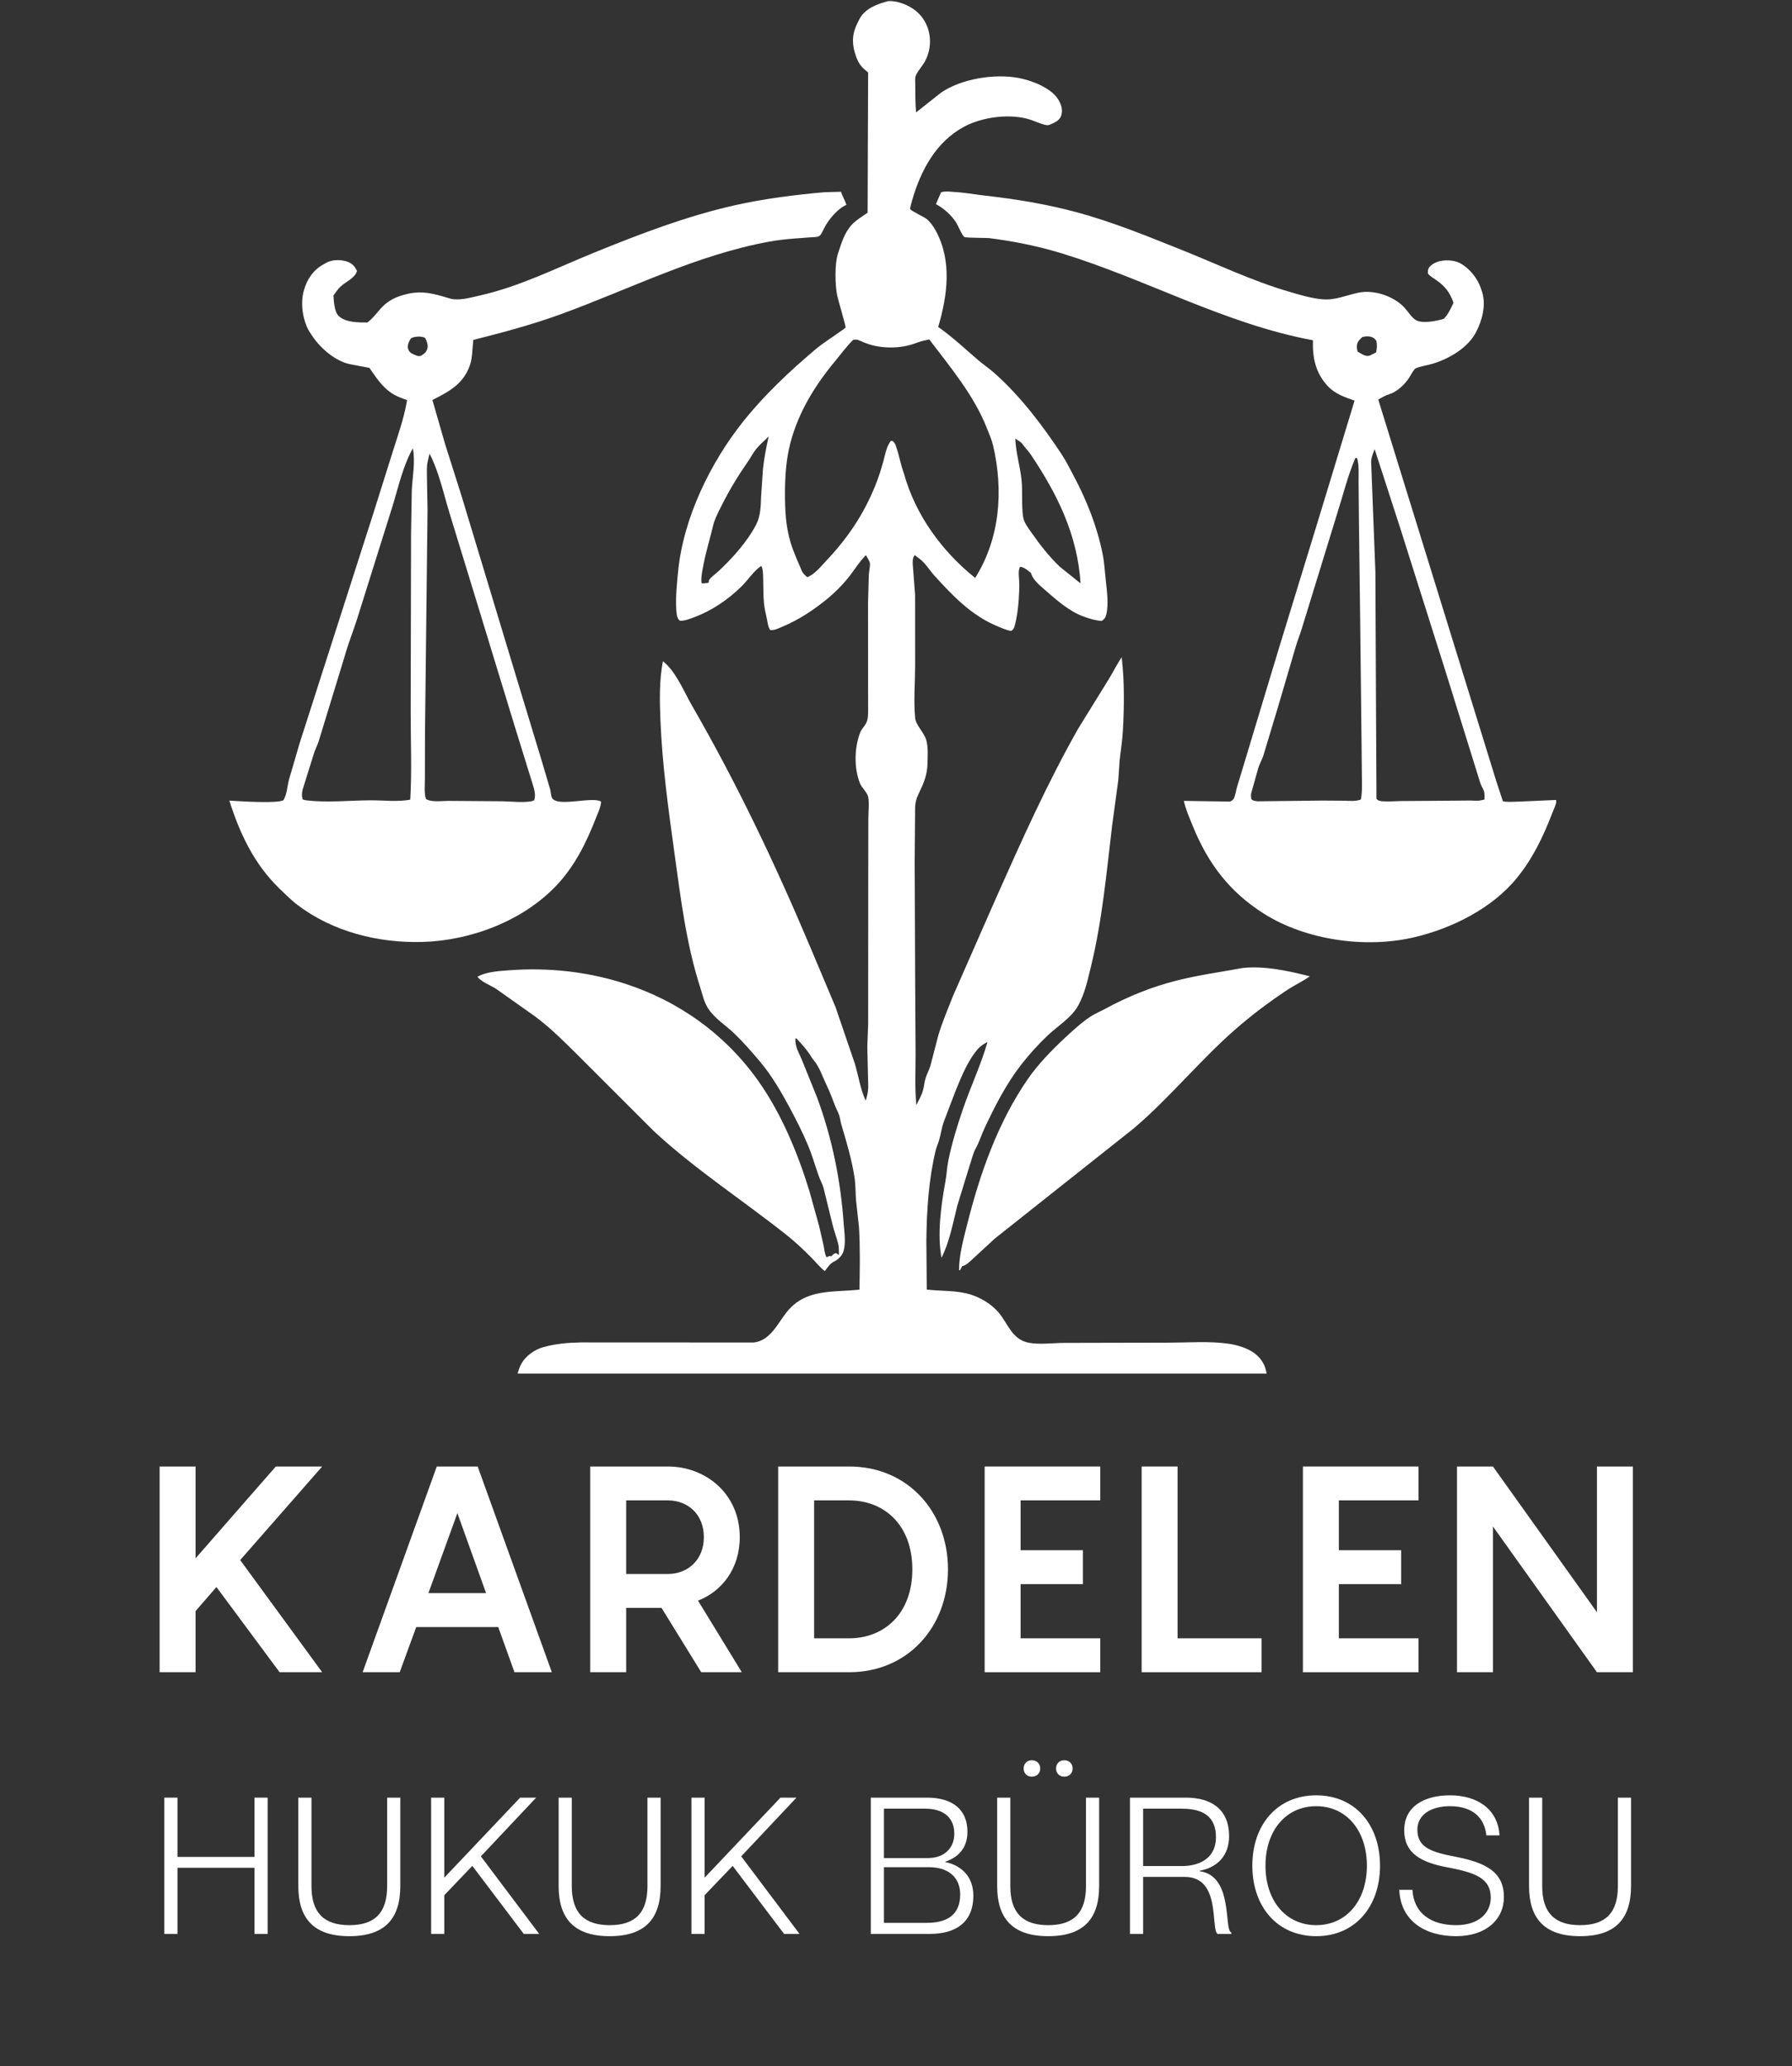 <svg xmlns="http://www.w3.org/2000/svg" xmlns:xlink="http://www.w3.org/1999/xlink" width="242" zoomAndPan="magnify" viewBox="0 0 181.5 209.25" height="279" preserveAspectRatio="xMidYMid meet" version="1.0"><rect x="0" y="0" width="181.5" height="209.25" fill="#333333" stroke="none"/><defs><g/><clipPath id="a238b0c09a"><path d="M 94 19 L 157.613 19 L 157.613 96 L 94 96 Z M 94 19 " clip-rule="nonzero"/></clipPath><clipPath id="d249a927ec"><path d="M 23.098 19 L 86 19 L 86 96 L 23.098 96 Z M 23.098 19 " clip-rule="nonzero"/></clipPath><clipPath id="84c4fc3d8f"><path d="M 48 0.113 L 129 0.113 L 129 139.113 L 48 139.113 Z M 48 0.113 " clip-rule="nonzero"/></clipPath></defs><path fill="#ffffff" d="M 125.898 98.027 C 128.145 97.805 130.504 98.332 132.664 98.875 C 131.961 99.387 131.137 99.754 130.406 100.238 C 128.539 101.473 126.766 102.805 125.082 104.281 C 121.5 107.422 118.469 111.176 114.848 114.262 L 100.75 125.441 L 98.449 127.566 C 98.203 127.781 97.918 128.082 97.605 128.184 L 97.457 128.227 L 97.238 128.637 L 97.133 128.637 C 97.133 127.137 97.578 125.504 97.945 124.051 C 99.238 118.891 101.062 113.68 104.105 109.273 C 105.145 107.77 106.527 106.352 107.859 105.109 C 108.684 104.344 109.527 103.566 110.469 102.941 C 110.926 102.645 111.43 102.441 111.906 102.184 C 114.195 100.934 116.688 99.926 119.223 99.293 C 121.43 98.742 123.664 98.434 125.898 98.027 Z M 125.898 98.027 " fill-opacity="1" fill-rule="nonzero"/><g clip-path="url(#a238b0c09a)"><path fill="#ffffff" d="M 95.316 19.473 C 95.734 19.344 96.164 19.41 96.598 19.438 C 97.672 19.496 98.715 19.691 99.785 19.812 C 102.867 20.164 105.961 20.664 108.961 21.473 C 112.652 22.461 116.238 23.93 119.777 25.348 C 123.336 26.777 126.801 28.434 130.48 29.516 C 131.559 29.836 132.805 30.215 133.922 30.309 C 135.27 30.426 136.312 29.906 137.594 29.641 C 139.164 29.316 141.156 29.984 142.246 31.152 C 142.594 31.527 142.969 32.16 143.402 32.414 C 144.082 32.816 145.539 32.496 146.238 32.289 C 146.691 31.797 146.938 31.266 147.215 30.664 C 146.844 29.621 146.387 29.008 145.48 28.375 C 145.191 28.172 144.867 27.992 144.633 27.727 C 144.617 27.539 144.609 27.398 144.676 27.219 C 144.793 26.902 145.281 26.625 145.586 26.52 C 146.246 26.285 147.238 26.32 147.863 26.645 C 148.793 27.129 149.637 28.164 149.969 29.141 L 150.027 29.316 L 150.125 29.605 C 150.527 30.938 150.113 32.473 149.488 33.66 C 148.66 35.227 146.832 36.293 145.188 36.812 C 144.621 36.992 143.906 37.078 143.379 37.309 C 143.184 37.395 142.824 38.117 142.688 38.312 C 142.23 38.969 141.496 39.691 140.707 39.926 C 140.309 40.047 139.953 40.262 139.594 40.461 L 151.531 79.055 L 152.219 81.152 C 152.703 81.254 153.301 81.191 153.797 81.184 L 157.621 81.016 L 157.637 81.125 C 157.621 81.461 157.332 82.051 157.207 82.375 C 156.309 84.711 155.242 86.949 153.648 88.898 C 151.129 92.016 146.984 94.059 143.152 94.941 C 138.277 96.062 132.293 95.219 128.047 92.555 C 124.555 90.363 122.348 87.457 120.812 83.664 C 120.469 82.812 120.105 82.008 119.902 81.109 L 124.598 81.18 C 124.699 81.109 124.82 81.055 124.902 80.961 C 125.086 80.758 125.188 80.07 125.27 79.773 L 125.953 77.516 L 129.441 65.957 L 133.387 53.09 L 137.195 40.574 C 136.195 40.219 135.246 39.914 134.492 39.113 C 133.242 37.785 132.922 36.219 132.98 34.461 C 124.082 32.809 116.215 28.332 107.641 25.691 C 105.203 24.938 102.785 24.453 100.262 24.125 C 99.863 24.074 97.855 24.105 97.68 24 C 97.426 23.84 97.023 22.785 96.789 22.453 C 96.312 21.766 95.641 21.148 94.91 20.738 L 94.793 20.676 Z M 137.281 46.375 C 136.508 48.168 136.051 50.07 135.461 51.926 L 131.863 63.617 C 131.699 64.203 131.453 64.758 131.281 65.34 L 129.477 71.477 L 128.016 76.328 C 127.887 76.836 127.59 77.297 127.441 77.793 L 126.727 80.328 C 126.676 80.539 126.707 80.738 126.75 80.949 C 126.969 81.117 127.094 81.109 127.359 81.152 L 133.941 81.078 L 136.195 81.094 C 136.746 81.109 137.305 81.168 137.832 80.973 C 137.984 80.207 137.938 79.422 137.934 78.645 L 137.902 75.191 L 137.762 62.691 L 137.637 52.723 L 137.602 48.777 C 137.594 48.004 137.672 47.133 137.449 46.391 Z M 139.23 45.492 C 139.062 45.918 138.879 46.34 138.875 46.809 L 139.305 57.934 L 139.375 73.152 L 139.414 80.902 C 139.613 81.117 139.789 81.133 140.09 81.152 C 140.711 81.195 141.363 81.129 141.992 81.125 L 146.551 81.094 L 148.926 81.074 C 149.281 81.078 149.68 81.133 150.023 81.047 L 150.355 80.977 C 150.355 80.688 150.387 80.352 150.285 80.078 C 150.195 79.836 150.039 79.621 149.953 79.371 L 146.34 67.773 L 141.844 53.562 Z M 137.973 34.137 C 137.668 34.441 137.441 34.625 137.43 35.086 C 137.426 35.281 137.445 35.434 137.516 35.617 C 137.91 35.824 138.293 36.16 138.73 36.016 L 138.758 36 L 139.379 35.691 C 139.465 35.266 139.488 34.953 139.406 34.523 C 139.211 34.262 139.066 34.145 138.73 34.082 C 138.484 34.039 138.211 34.074 137.973 34.137 Z M 137.973 34.137 " fill-opacity="1" fill-rule="nonzero"/></g><g clip-path="url(#d249a927ec)"><path fill="#ffffff" d="M 83.512 19.465 L 85.18 19.422 C 85.328 19.887 85.582 20.281 85.727 20.746 C 84.844 21.125 83.902 22.25 83.477 23.102 L 83.352 23.355 C 83.164 23.695 83.086 23.965 82.676 23.996 C 81.055 24.121 79.488 24.18 77.883 24.477 C 70.559 25.816 63.805 29.266 56.859 31.801 C 53.949 32.863 50.938 33.668 47.938 34.426 C 47.844 35.203 47.859 36.168 47.621 36.906 C 46.984 38.863 45.504 39.645 43.797 40.512 L 45.082 44.977 L 46.742 50.211 L 52.535 69.371 L 54.832 76.934 L 55.719 79.93 C 55.789 80.184 55.789 80.52 55.887 80.754 C 56.312 81.82 59.977 80.621 60.879 81.18 C 60.863 81.734 60.551 82.348 60.352 82.859 C 59.379 85.348 58.234 87.68 56.387 89.645 C 52.984 93.258 47.695 95.258 42.793 95.395 C 38.316 95.52 33.703 94.371 30.105 91.625 C 29.445 91.125 28.844 90.5 28.242 89.934 C 25.719 87.453 24.285 84.418 23.23 81.082 C 24.223 81.141 28.023 81.398 28.703 81.047 C 29.082 80.414 29.082 79.656 29.27 78.953 L 30.348 75.266 L 37.797 52.043 L 39.805 45.66 C 40.301 44.09 40.879 42.445 41.176 40.824 C 41.184 40.777 41.23 40.523 41.227 40.52 C 41.215 40.504 40.875 40.395 40.828 40.375 C 40.414 40.223 40.039 40.059 39.664 39.816 C 38.703 39.184 38.062 38.191 37.422 37.262 L 35.52 36.898 C 34.027 36.629 32.5 35.309 31.664 34.082 L 31.566 33.934 L 31.355 33.613 C 30.645 32.461 30.406 30.707 30.781 29.395 C 31.098 28.277 31.734 27.336 32.766 26.773 L 32.914 26.691 L 33.047 26.613 C 33.641 26.277 34.508 26.277 35.152 26.492 C 35.656 26.66 35.938 26.965 36.156 27.434 C 35.988 28.152 35.008 28.539 34.5 29.016 C 34.219 29.281 33.996 29.609 33.777 29.922 C 33.809 30.5 33.859 31.555 34.285 31.98 C 34.973 32.672 36.312 32.664 37.215 32.66 C 37.617 32.348 37.91 32.016 38.234 31.625 L 38.602 31.199 C 39.285 30.469 39.977 30.117 40.926 29.852 C 42.379 29.445 43.395 29.609 44.812 30.004 C 45.195 30.109 45.586 30.277 45.98 30.309 C 46.895 30.379 47.715 30.125 48.59 29.93 C 52.641 29.02 56.367 27.133 60.191 25.578 C 64.812 23.699 69.578 21.871 74.457 20.781 C 77.41 20.121 80.496 19.734 83.512 19.465 Z M 43.504 45.945 L 43.309 46.785 C 43.203 47.262 43.246 47.809 43.242 48.297 L 43.301 51.723 L 43.043 74.352 L 43.035 78.863 C 43.039 79.469 42.941 80.348 43.141 80.914 C 43.66 81.27 44.781 81.109 45.418 81.109 L 50.867 81.148 C 51.789 81.164 52.941 81.309 53.844 81.145 L 54.109 81.047 C 54.238 80.578 54.18 80.234 54.062 79.781 L 52.078 73.375 L 48.219 60.746 L 45.512 51.91 C 44.918 49.965 44.449 47.75 43.504 45.945 Z M 41.816 45.398 C 40.816 47.199 40.391 49.172 39.797 51.133 L 38.598 54.949 L 36.145 62.762 C 35.758 63.961 35.273 65.168 34.934 66.383 L 32.27 75.094 C 32.141 75.5 31.926 75.887 31.801 76.289 L 30.734 79.703 C 30.59 80.109 30.523 80.547 30.66 80.969 L 30.969 81.047 C 33.043 81.309 35.363 81.07 37.465 81.051 C 38.781 81.043 40.266 81.227 41.551 80.988 C 41.73 78.012 41.586 74.961 41.594 71.977 L 41.633 54.031 L 41.707 49.668 C 41.777 48.254 42.082 46.809 41.816 45.398 Z M 41.949 34.137 C 41.652 34.23 41.629 34.215 41.48 34.504 C 41.359 34.734 41.258 35.035 41.324 35.293 C 41.438 35.73 41.742 35.824 42.109 35.98 C 42.316 36.066 42.414 36.094 42.629 36.039 C 42.977 35.82 43.188 35.672 43.297 35.246 C 43.363 34.973 43.242 34.578 43.113 34.328 C 43.016 34.141 42.816 34.129 42.625 34.102 C 42.398 34.066 42.176 34.102 41.949 34.137 Z M 41.949 34.137 " fill-opacity="1" fill-rule="nonzero"/></g><g clip-path="url(#84c4fc3d8f)"><path fill="#ffffff" d="M 90 0.102 C 90.941 0.078 92.055 0.52 92.777 1.113 C 94.25 2.332 94.582 4.438 93.738 6.113 C 93.469 6.645 92.98 7.129 92.754 7.668 C 92.648 7.926 92.707 8.387 92.703 8.668 C 92.703 9.574 92.707 10.48 92.781 11.387 L 95.297 9.395 C 97.355 7.969 100.746 7.434 103.184 7.898 C 104.465 8.141 106.379 8.859 107.137 10.008 C 107.465 10.508 107.668 11.074 107.496 11.668 C 107.395 12.016 107.125 12.254 106.809 12.406 C 106.641 12.484 106.363 12.641 106.184 12.672 C 105.812 12.73 104.824 12.277 104.43 12.145 C 102.402 11.453 99.512 11.828 97.648 12.832 C 94.789 14.375 93.266 17.25 92.391 20.266 C 92.355 20.387 92.152 21.094 92.188 21.18 C 92.25 21.344 93.598 21.973 93.84 22.168 C 94.234 22.488 94.531 22.918 94.773 23.359 C 96.441 26.395 95.969 29.926 95.023 33.113 C 96.445 34.109 97.703 35.293 99.016 36.422 C 99.609 36.934 100.258 37.363 100.84 37.891 C 103.453 40.254 105.578 43.07 107.516 45.992 C 107.973 46.68 108.336 47.43 108.727 48.156 C 110.062 50.652 111.141 53.371 111.688 56.156 C 111.859 57.031 111.906 57.984 112.008 58.875 C 112.121 59.875 112.293 61.242 112.051 62.23 C 111.973 62.547 111.855 62.715 111.582 62.883 C 110.992 62.859 110.195 62.617 109.633 62.398 C 108.234 61.855 106.984 60.746 105.867 59.77 C 105.391 59.355 104.691 58.789 104.473 58.188 L 104.422 58.027 C 104.137 57.797 103.672 57.391 103.301 57.41 C 103.102 57.891 103.207 58.355 103.227 58.859 C 103.25 59.484 103.223 60.125 103.18 60.746 C 103.125 61.574 102.992 62.57 102.773 63.371 C 102.703 63.625 102.637 63.773 102.406 63.902 C 101.883 63.805 101.395 63.582 100.91 63.375 C 98.348 62.289 96.445 60.289 94.602 58.254 C 94.125 57.723 93.691 56.984 93.125 56.582 L 92.645 56.219 C 92.434 56.5 92.426 56.824 92.449 57.168 L 92.684 60.266 L 92.688 67.418 C 92.684 69.148 92.523 71.016 92.691 72.727 C 92.766 73.445 93.59 74.188 93.809 74.926 C 94.027 75.672 93.957 76.602 93.938 77.367 C 93.914 78.152 93.746 78.793 93.445 79.516 C 93.109 80.309 92.738 80.809 92.688 81.699 L 92.641 87.32 L 92.691 99.598 L 92.734 106.758 C 92.73 108.477 92.648 110.199 92.809 111.91 C 93.047 111.453 93.34 110.938 93.48 110.438 C 93.598 110.02 93.621 109.594 93.75 109.176 C 93.883 108.754 94.102 108.367 94.23 107.949 L 95.047 104.809 C 95.453 103.473 96.016 102.164 96.523 100.863 L 100.859 91 C 103.445 85.188 106.051 79.355 109.191 73.812 L 112.312 68.762 C 112.758 68.035 113.121 67.273 113.609 66.566 C 113.898 69.02 113.867 71.645 113.723 74.109 C 113.668 75.094 113.5 76.055 113.398 77.031 L 113.27 78.969 L 112.645 83.57 C 112.066 88.395 111.648 93.172 110.492 97.902 C 110.16 99.258 109.891 100.559 109.227 101.797 C 108.551 103.062 107.078 103.938 106.047 104.926 C 105.141 105.793 104.234 106.793 103.461 107.785 C 101.918 109.762 100.773 112.004 99.715 114.262 C 99.41 114.914 99.18 115.668 98.836 116.285 C 98.512 116.867 98.406 117.5 98.184 118.121 L 96.965 122.086 C 96.508 123.875 96.191 125.719 95.359 127.387 C 94.906 124.922 95.32 122.066 95.758 119.629 C 95.879 118.961 95.906 118.281 96.035 117.613 C 96.391 115.824 96.957 113.988 97.547 112.27 C 98.324 110.004 99.367 107.828 100.016 105.52 C 99.695 105.699 99.355 105.895 99.102 106.172 C 98.055 107.324 97.348 109.09 96.766 110.523 L 95.582 113.629 C 95.375 114.227 95.293 114.871 95.113 115.477 C 95.008 115.828 94.848 116.164 94.762 116.523 C 94.047 119.535 93.863 122.582 93.824 125.664 L 93.867 130.602 C 95.34 130.773 96.906 130.66 98.336 131.113 C 99.355 131.434 100.379 132.059 101.086 132.859 C 102.105 134.016 102.449 135.633 104.172 135.98 C 105.246 136.199 106.684 136.004 107.793 136 L 118.449 135.977 C 120.395 135.973 122.543 135.805 124.461 136.09 C 125.332 136.219 126.406 136.539 127.105 137.086 C 127.785 137.617 128.164 138.281 128.285 139.125 C 128.203 139.172 128.133 139.238 128.047 139.27 C 127.887 139.324 127.477 139.27 127.301 139.27 L 125.238 139.273 L 114.465 139.273 L 73.074 139.27 L 61.84 139.297 L 52.398 139.254 C 52.5 138.82 52.609 138.445 52.836 138.059 C 53.273 137.301 54.176 136.664 55.02 136.434 C 56.359 136.07 57.488 135.98 58.867 135.953 L 76.344 135.961 C 78.027 135.773 78.758 134.027 79.699 132.859 C 81.625 130.48 84.344 130.902 87.051 130.605 C 87.082 128.504 87.129 126.367 87 124.27 L 86.707 121.594 C 86.641 120.812 86.664 120.004 86.547 119.23 C 86.273 117.438 85.727 115.609 85.211 113.879 C 85.125 113.59 85.102 113.285 85.012 113 C 84.91 112.668 84.723 112.352 84.594 112.027 C 84.301 111.277 84.074 110.621 83.719 109.898 C 83.344 109.133 83 108.059 82.441 107.402 C 82.348 107.293 82.277 107.207 82.203 107.082 C 81.773 106.359 81.23 105.773 80.66 105.156 L 80.559 105.18 C 80.523 106.066 80.941 106.645 81.258 107.438 L 82.766 111.168 C 84.293 115.324 85.141 119.527 85.453 123.941 C 85.516 124.828 85.703 125.945 85.406 126.789 C 85.262 127.199 84.863 127.59 84.473 127.766 C 84.074 127.941 83.805 128.395 83.539 128.73 C 83.039 128.344 82.621 127.812 82.172 127.359 C 81.379 126.551 80.496 125.73 79.609 125.027 C 75.184 121.523 70.352 118.391 66.211 114.543 L 58.461 106.797 C 57.086 105.441 55.762 104.102 54.207 102.949 L 50.25 100.148 C 49.746 99.824 48.684 99.402 48.359 98.922 L 48.539 98.82 C 49.422 98.41 50.531 98.344 51.488 98.27 C 55.461 97.965 59.449 98.383 63.25 99.605 C 68.758 101.375 73.508 104.785 76.852 109.539 C 79.16 112.824 80.809 116.809 81.98 120.629 L 82.957 124.141 L 83.41 126.109 C 83.496 126.531 83.512 126.941 83.711 127.328 L 84 127.207 L 84.195 127.227 C 84.359 127.059 84.449 126.961 84.68 126.902 C 84.785 126.988 84.852 127.035 84.973 127.094 C 84.953 126.73 84.984 126.328 84.898 125.977 C 84.742 125.328 84.484 124.707 84.332 124.055 L 83.406 120.289 C 83.289 119.887 83.074 119.516 82.934 119.117 C 82.566 118.094 82.266 117.008 81.844 116.004 C 81.293 114.688 80.625 113.375 79.953 112.121 C 79.109 110.551 78.141 108.902 76.996 107.539 C 76.148 106.531 75.277 105.531 74.324 104.621 C 73.484 103.816 72.418 103.168 71.758 102.184 C 71.305 101.512 71.168 100.773 70.926 100.02 C 69.5 95.586 68.953 91.027 68.316 86.438 C 67.695 81.961 67.074 77.461 66.891 72.938 C 66.812 70.98 66.758 68.895 67.145 66.965 C 68.492 68.047 69.238 69.988 70.09 71.465 C 74.629 79.324 78.512 87.492 82.039 95.852 L 84.633 102.012 L 86.578 107.711 C 86.965 109 87.113 110.223 87.68 111.477 L 87.809 111.008 C 87.895 110.676 87.93 110.391 87.938 110.047 L 87.844 106.008 L 87.93 103.695 L 87.938 89.066 L 87.949 82.852 C 87.945 82.227 88.066 81.254 87.922 80.676 C 87.809 80.215 87.27 79.781 87.086 79.297 C 86.488 77.742 86.531 75.754 87.113 74.207 C 87.27 73.793 87.648 73.488 87.797 73.074 C 87.957 72.625 87.922 72.039 87.926 71.566 L 87.922 69.027 L 87.918 61.008 L 88 58.176 C 88.02 57.848 88.152 57.316 88.102 57.012 C 88.066 56.809 87.805 56.422 87.703 56.223 C 87.074 56.844 86.648 57.555 86.117 58.25 C 85.406 59.18 84.52 60.066 83.605 60.797 C 82.258 61.875 80.844 62.797 79.254 63.465 C 78.898 63.613 78.414 63.859 78.027 63.816 C 77.785 63.531 77.754 63.07 77.68 62.711 C 77.57 62.188 77.43 61.633 77.379 61.098 C 77.301 60.273 77.324 59.426 77.297 58.598 C 77.285 58.219 77.297 57.641 77.105 57.312 C 76.383 57.77 75.758 58.738 75.133 59.359 C 73.773 60.703 72.117 61.84 70.324 62.504 C 69.867 62.676 69.387 62.875 68.891 62.871 C 68.797 62.801 68.785 62.805 68.703 62.691 C 68.531 62.445 68.508 61.957 68.492 61.664 C 68.426 60.359 68.559 59.105 68.688 57.812 C 69.223 52.445 71.957 46.832 75.309 42.641 C 77.457 39.961 79.965 37.602 82.582 35.391 C 83.348 34.742 84.238 34.211 85.047 33.613 C 85.145 33.539 85.598 33.258 85.641 33.168 C 85.691 33.066 84.863 30.289 84.789 29.91 C 84.578 28.848 84.531 26.699 84.867 25.699 C 85.215 24.66 85.508 23.59 86.273 22.758 C 86.707 22.289 87.352 21.902 87.875 21.543 L 87.926 7.336 L 87.645 7.102 C 87.164 6.723 86.91 6.285 86.703 5.715 C 86.293 4.602 86.262 3.566 86.777 2.48 L 86.852 2.328 L 87.07 1.887 C 87.676 0.809 88.887 0.402 90 0.102 Z M 86.398 34.43 C 85.734 35.09 85.18 35.855 84.582 36.574 C 82.531 39.051 80.898 41.691 80.062 44.824 C 79.629 46.445 79.504 48.277 79.504 49.957 C 79.504 51.641 79.582 53.344 80.082 54.969 C 80.375 55.926 80.812 56.875 81.203 57.797 C 81.328 58.09 81.527 58.254 81.77 58.457 C 82.555 58.121 83.09 57.418 83.668 56.809 C 85.836 54.52 87.469 52.113 88.656 49.168 C 88.98 48.371 89.242 47.535 89.473 46.703 C 89.66 46.02 89.777 45.234 90.219 44.66 C 90.406 44.652 90.344 44.621 90.488 44.742 C 90.68 44.891 90.738 45.168 90.812 45.387 C 91.098 46.242 91.246 47.133 91.559 47.973 C 92.715 52.152 95.406 55.836 98.77 58.531 C 101.293 54.5 101.645 49.68 100.586 45.125 C 100.445 44.531 100.191 43.969 99.969 43.402 C 98.672 40.07 96.262 37.195 94.117 34.375 C 93.672 34.469 93.25 34.559 92.828 34.723 C 91.176 35.375 89.012 35.348 87.395 34.633 C 87.035 34.473 86.793 34.32 86.398 34.43 Z M 77.855 44.199 C 77.453 44.613 76.953 45.02 76.598 45.461 C 76.273 45.859 76.02 46.363 75.723 46.789 C 74.738 48.207 73.891 49.602 73.117 51.141 C 72.793 51.789 72.383 52.555 72.219 53.254 C 71.914 54.566 71.512 55.816 71.258 57.156 C 71.137 57.797 70.988 58.387 71.051 59.043 L 71.18 59.09 L 71.766 59.027 C 71.781 58.938 71.777 58.84 71.812 58.758 C 71.902 58.543 72.523 58.078 72.699 57.914 C 74.121 56.605 75.699 54.852 76.586 53.129 C 77.039 52.246 77.051 51.277 77.086 50.305 L 77.277 47.484 C 77.395 46.406 77.613 45.254 77.855 44.199 Z M 102.832 44.414 C 102.879 45.824 103.309 47.152 103.461 48.562 C 103.594 49.805 103.445 51.098 103.621 52.324 C 103.711 52.938 104.129 53.449 104.473 53.945 C 105.336 55.176 106.258 56.371 107.352 57.406 L 109.445 59.082 C 109.125 54.148 107.102 50.062 104.391 46.02 C 104.152 45.664 103.84 45.375 103.598 45.02 C 103.398 44.719 103.105 44.625 102.832 44.414 Z M 102.832 44.414 " fill-opacity="1" fill-rule="nonzero"/></g><g fill="#ffffff" fill-opacity="1"><g transform="translate(13.819, 169.354)"><g><path d="M 10.508 -11.359 L 18.812 -20.836 L 14.117 -20.836 L 5.988 -11.535 L 5.988 -20.836 L 2.348 -20.836 L 2.348 0 L 5.988 0 L 5.988 -6.191 L 8.102 -8.629 L 14.5 0 L 18.812 0 Z M 10.508 -11.359 "/></g></g></g><g fill="#ffffff" fill-opacity="1"><g transform="translate(34.38, 169.354)"><g><path d="M 16.082 -4.578 L 17.727 0 L 21.512 0 L 14 -20.836 L 9.859 -20.836 L 2.348 0 L 6.105 0 L 7.777 -4.578 Z M 14.852 -8.012 L 9.012 -8.012 L 11.945 -16.113 Z M 14.852 -8.012 "/></g></g></g><g fill="#ffffff" fill-opacity="1"><g transform="translate(57.64, 169.354)"><g><path d="M 2.141 0 L 5.781 0 L 5.781 -6.516 L 9.363 -6.516 L 13.383 0 L 17.492 0 L 13.059 -7.25 C 15.465 -8.188 17.285 -10.477 17.285 -13.676 C 17.285 -18.137 13.766 -20.836 10.008 -20.836 L 2.141 -20.836 Z M 5.781 -9.949 L 5.781 -17.402 L 10.008 -17.402 C 12.004 -17.402 13.648 -16.023 13.648 -13.676 C 13.648 -11.359 12.004 -9.949 10.008 -9.949 Z M 5.781 -9.949 "/></g></g></g><g fill="#ffffff" fill-opacity="1"><g transform="translate(76.675, 169.354)"><g><path d="M 9.332 -20.836 L 2.141 -20.836 L 2.141 0 L 9.332 0 C 15.262 0 19.34 -4.578 19.34 -10.418 C 19.34 -16.258 15.262 -20.836 9.332 -20.836 Z M 9.332 -3.434 L 5.781 -3.434 L 5.781 -17.402 L 9.332 -17.402 C 12.883 -17.402 15.73 -14.91 15.73 -10.418 C 15.73 -5.93 12.883 -3.434 9.332 -3.434 Z M 9.332 -3.434 "/></g></g></g><g fill="#ffffff" fill-opacity="1"><g transform="translate(97.588, 169.354)"><g><path d="M 5.781 -17.402 L 13.852 -17.402 L 13.852 -20.836 L 2.141 -20.836 L 2.141 0 L 13.852 0 L 13.852 -3.434 L 5.781 -3.434 L 5.781 -8.922 L 12.09 -8.922 L 12.09 -12.355 L 5.781 -12.355 Z M 5.781 -17.402 "/></g></g></g><g fill="#ffffff" fill-opacity="1"><g transform="translate(112.987, 169.354)"><g><path d="M 14.793 -3.434 L 6.281 -3.434 L 6.281 -20.836 L 2.641 -20.836 L 2.641 0 L 14.793 0 Z M 14.793 -3.434 "/></g></g></g><g fill="#ffffff" fill-opacity="1"><g transform="translate(129.823, 169.354)"><g><path d="M 5.781 -17.402 L 13.852 -17.402 L 13.852 -20.836 L 2.141 -20.836 L 2.141 0 L 13.852 0 L 13.852 -3.434 L 5.781 -3.434 L 5.781 -8.922 L 12.09 -8.922 L 12.09 -12.355 L 5.781 -12.355 Z M 5.781 -17.402 "/></g></g></g><g fill="#ffffff" fill-opacity="1"><g transform="translate(145.222, 169.354)"><g><path d="M 20.164 -20.836 L 16.523 -20.836 L 16.523 -6.074 L 5.988 -20.836 L 2.348 -20.836 L 2.348 0 L 5.988 0 L 5.988 -14.762 L 16.523 0 L 20.164 0 Z M 20.164 -20.836 "/></g></g></g><g fill="#ffffff" fill-opacity="1"><g transform="translate(15.467, 195.856)"><g><path d="M 1.176 0 L 2.508 0 L 2.508 -6.699 L 10.309 -6.699 L 10.309 0 L 11.641 0 L 11.641 -13.801 L 10.309 -13.801 L 10.309 -7.797 L 2.508 -7.797 L 2.508 -13.801 L 1.176 -13.801 Z M 1.176 0 "/></g></g></g><g fill="#ffffff" fill-opacity="1"><g transform="translate(29.211, 195.856)"><g><path d="M 6.176 0.23 C 9.805 0.23 11.332 -1.582 11.332 -4.844 L 11.332 -13.801 L 10 -13.801 L 10 -4.844 C 10 -2.125 8.746 -0.887 6.176 -0.887 C 3.609 -0.887 2.336 -2.125 2.336 -4.844 L 2.336 -13.801 L 1.004 -13.801 L 1.004 -4.844 C 1.004 -1.582 2.547 0.23 6.176 0.23 Z M 6.176 0.23 "/></g></g></g><g fill="#ffffff" fill-opacity="1"><g transform="translate(42.49, 195.856)"><g><path d="M 1.176 0 L 2.508 0 L 2.508 -3.918 L 5.348 -6.891 L 10.559 0 L 12.121 0 L 6.215 -7.855 L 11.812 -13.801 L 10.191 -13.801 L 2.508 -5.695 L 2.508 -13.801 L 1.176 -13.801 Z M 1.176 0 "/></g></g></g><g fill="#ffffff" fill-opacity="1"><g transform="translate(55.577, 195.856)"><g><path d="M 6.176 0.23 C 9.805 0.23 11.332 -1.582 11.332 -4.844 L 11.332 -13.801 L 10 -13.801 L 10 -4.844 C 10 -2.125 8.746 -0.887 6.176 -0.887 C 3.609 -0.887 2.336 -2.125 2.336 -4.844 L 2.336 -13.801 L 1.004 -13.801 L 1.004 -4.844 C 1.004 -1.582 2.547 0.23 6.176 0.23 Z M 6.176 0.23 "/></g></g></g><g fill="#ffffff" fill-opacity="1"><g transform="translate(68.857, 195.856)"><g><path d="M 1.176 0 L 2.508 0 L 2.508 -3.918 L 5.348 -6.891 L 10.559 0 L 12.121 0 L 6.215 -7.855 L 11.812 -13.801 L 10.191 -13.801 L 2.508 -5.695 L 2.508 -13.801 L 1.176 -13.801 Z M 1.176 0 "/></g></g></g><g fill="#ffffff" fill-opacity="1"><g transform="translate(81.944, 195.856)"><g/></g></g><g fill="#ffffff" fill-opacity="1"><g transform="translate(87.021, 195.856)"><g><path d="M 1.176 0 L 7.141 0 C 9.73 0 11.562 -1.121 11.562 -3.879 C 11.562 -5.773 10.387 -6.93 8.727 -7.277 L 8.727 -7.316 C 10.113 -7.777 10.965 -8.781 10.965 -10.348 C 10.965 -12.586 9.457 -13.801 6.871 -13.801 L 1.176 -13.801 Z M 2.508 -7.684 L 2.508 -12.684 L 6.68 -12.684 C 8.57 -12.684 9.633 -11.754 9.633 -10.152 C 9.633 -8.629 8.551 -7.684 6.988 -7.684 Z M 2.508 -1.121 L 2.508 -6.758 L 7.066 -6.758 C 8.996 -6.758 10.23 -5.754 10.23 -3.996 C 10.23 -1.891 8.84 -1.121 6.871 -1.121 Z M 2.508 -1.121 "/></g></g></g><g fill="#ffffff" fill-opacity="1"><g transform="translate(99.992, 195.856)"><g><path d="M 4.516 -15.926 C 5.059 -15.926 5.367 -16.312 5.367 -16.754 C 5.367 -17.199 5.059 -17.586 4.516 -17.586 C 3.977 -17.586 3.688 -17.199 3.688 -16.754 C 3.688 -16.312 3.977 -15.926 4.516 -15.926 Z M 7.797 -15.926 C 8.34 -15.926 8.648 -16.312 8.648 -16.754 C 8.648 -17.199 8.34 -17.586 7.797 -17.586 C 7.258 -17.586 6.969 -17.199 6.969 -16.754 C 6.969 -16.312 7.258 -15.926 7.797 -15.926 Z M 6.176 0.23 C 9.805 0.23 11.332 -1.582 11.332 -4.844 L 11.332 -13.801 L 10 -13.801 L 10 -4.844 C 10 -2.125 8.746 -0.887 6.176 -0.887 C 3.609 -0.887 2.336 -2.125 2.336 -4.844 L 2.336 -13.801 L 1.004 -13.801 L 1.004 -4.844 C 1.004 -1.582 2.547 0.23 6.176 0.23 Z M 6.176 0.23 "/></g></g></g><g fill="#ffffff" fill-opacity="1"><g transform="translate(113.272, 195.856)"><g><path d="M 1.176 0 L 2.508 0 L 2.508 -5.773 L 6.719 -5.773 C 10.422 -5.773 9.324 -0.578 10.039 0 L 11.445 0 L 11.445 -0.137 C 10.656 -0.367 11.699 -5.887 8.223 -6.352 L 8.223 -6.391 C 10.059 -6.738 11.215 -7.953 11.215 -9.902 C 11.215 -12.547 9.496 -13.801 6.852 -13.801 L 1.176 -13.801 Z M 2.508 -6.871 L 2.508 -12.684 L 6.41 -12.684 C 8.668 -12.684 9.883 -11.832 9.883 -9.785 C 9.883 -7.836 8.453 -6.871 6.41 -6.871 Z M 2.508 -6.871 "/></g></g></g><g fill="#ffffff" fill-opacity="1"><g transform="translate(126.204, 195.856)"><g><path d="M 7.105 0.23 C 11.043 0.23 13.57 -2.762 13.57 -6.91 C 13.57 -11.062 11.043 -14.035 7.105 -14.035 C 3.164 -14.035 0.637 -11.062 0.637 -6.91 C 0.637 -2.762 3.164 0.23 7.105 0.23 Z M 7.105 -0.887 C 4.035 -0.887 1.969 -3.359 1.969 -6.91 C 1.969 -10.461 4.035 -12.934 7.105 -12.934 C 10.172 -12.934 12.238 -10.461 12.238 -6.91 C 12.238 -3.359 10.172 -0.887 7.105 -0.887 Z M 7.105 -0.887 "/></g></g></g><g fill="#ffffff" fill-opacity="1"><g transform="translate(141.337, 195.856)"><g><path d="M 6.137 0.23 C 9.207 0.23 10.984 -1.488 10.984 -3.727 C 10.984 -6.312 9.109 -7.219 6.082 -7.816 C 3.668 -8.281 2.219 -8.727 2.219 -10.559 C 2.219 -12.047 3.57 -12.934 5.52 -12.934 C 7.816 -12.934 9.016 -11.773 9.207 -9.98 L 10.539 -9.98 C 10.387 -12.566 8.379 -14.035 5.52 -14.035 C 2.895 -14.035 0.887 -12.895 0.887 -10.5 C 0.887 -8.164 2.586 -7.258 5.172 -6.758 C 8.051 -6.215 9.652 -5.676 9.652 -3.648 C 9.633 -2.145 8.473 -0.887 6.137 -0.887 C 3.59 -0.887 1.852 -2.105 1.719 -4.461 L 0.387 -4.461 C 0.52 -1.332 2.973 0.23 6.137 0.23 Z M 6.137 0.23 "/></g></g></g><g fill="#ffffff" fill-opacity="1"><g transform="translate(153.864, 195.856)"><g><path d="M 6.176 0.23 C 9.805 0.23 11.332 -1.582 11.332 -4.844 L 11.332 -13.801 L 10 -13.801 L 10 -4.844 C 10 -2.125 8.746 -0.887 6.176 -0.887 C 3.609 -0.887 2.336 -2.125 2.336 -4.844 L 2.336 -13.801 L 1.004 -13.801 L 1.004 -4.844 C 1.004 -1.582 2.547 0.23 6.176 0.23 Z M 6.176 0.23 "/></g></g></g></svg>
